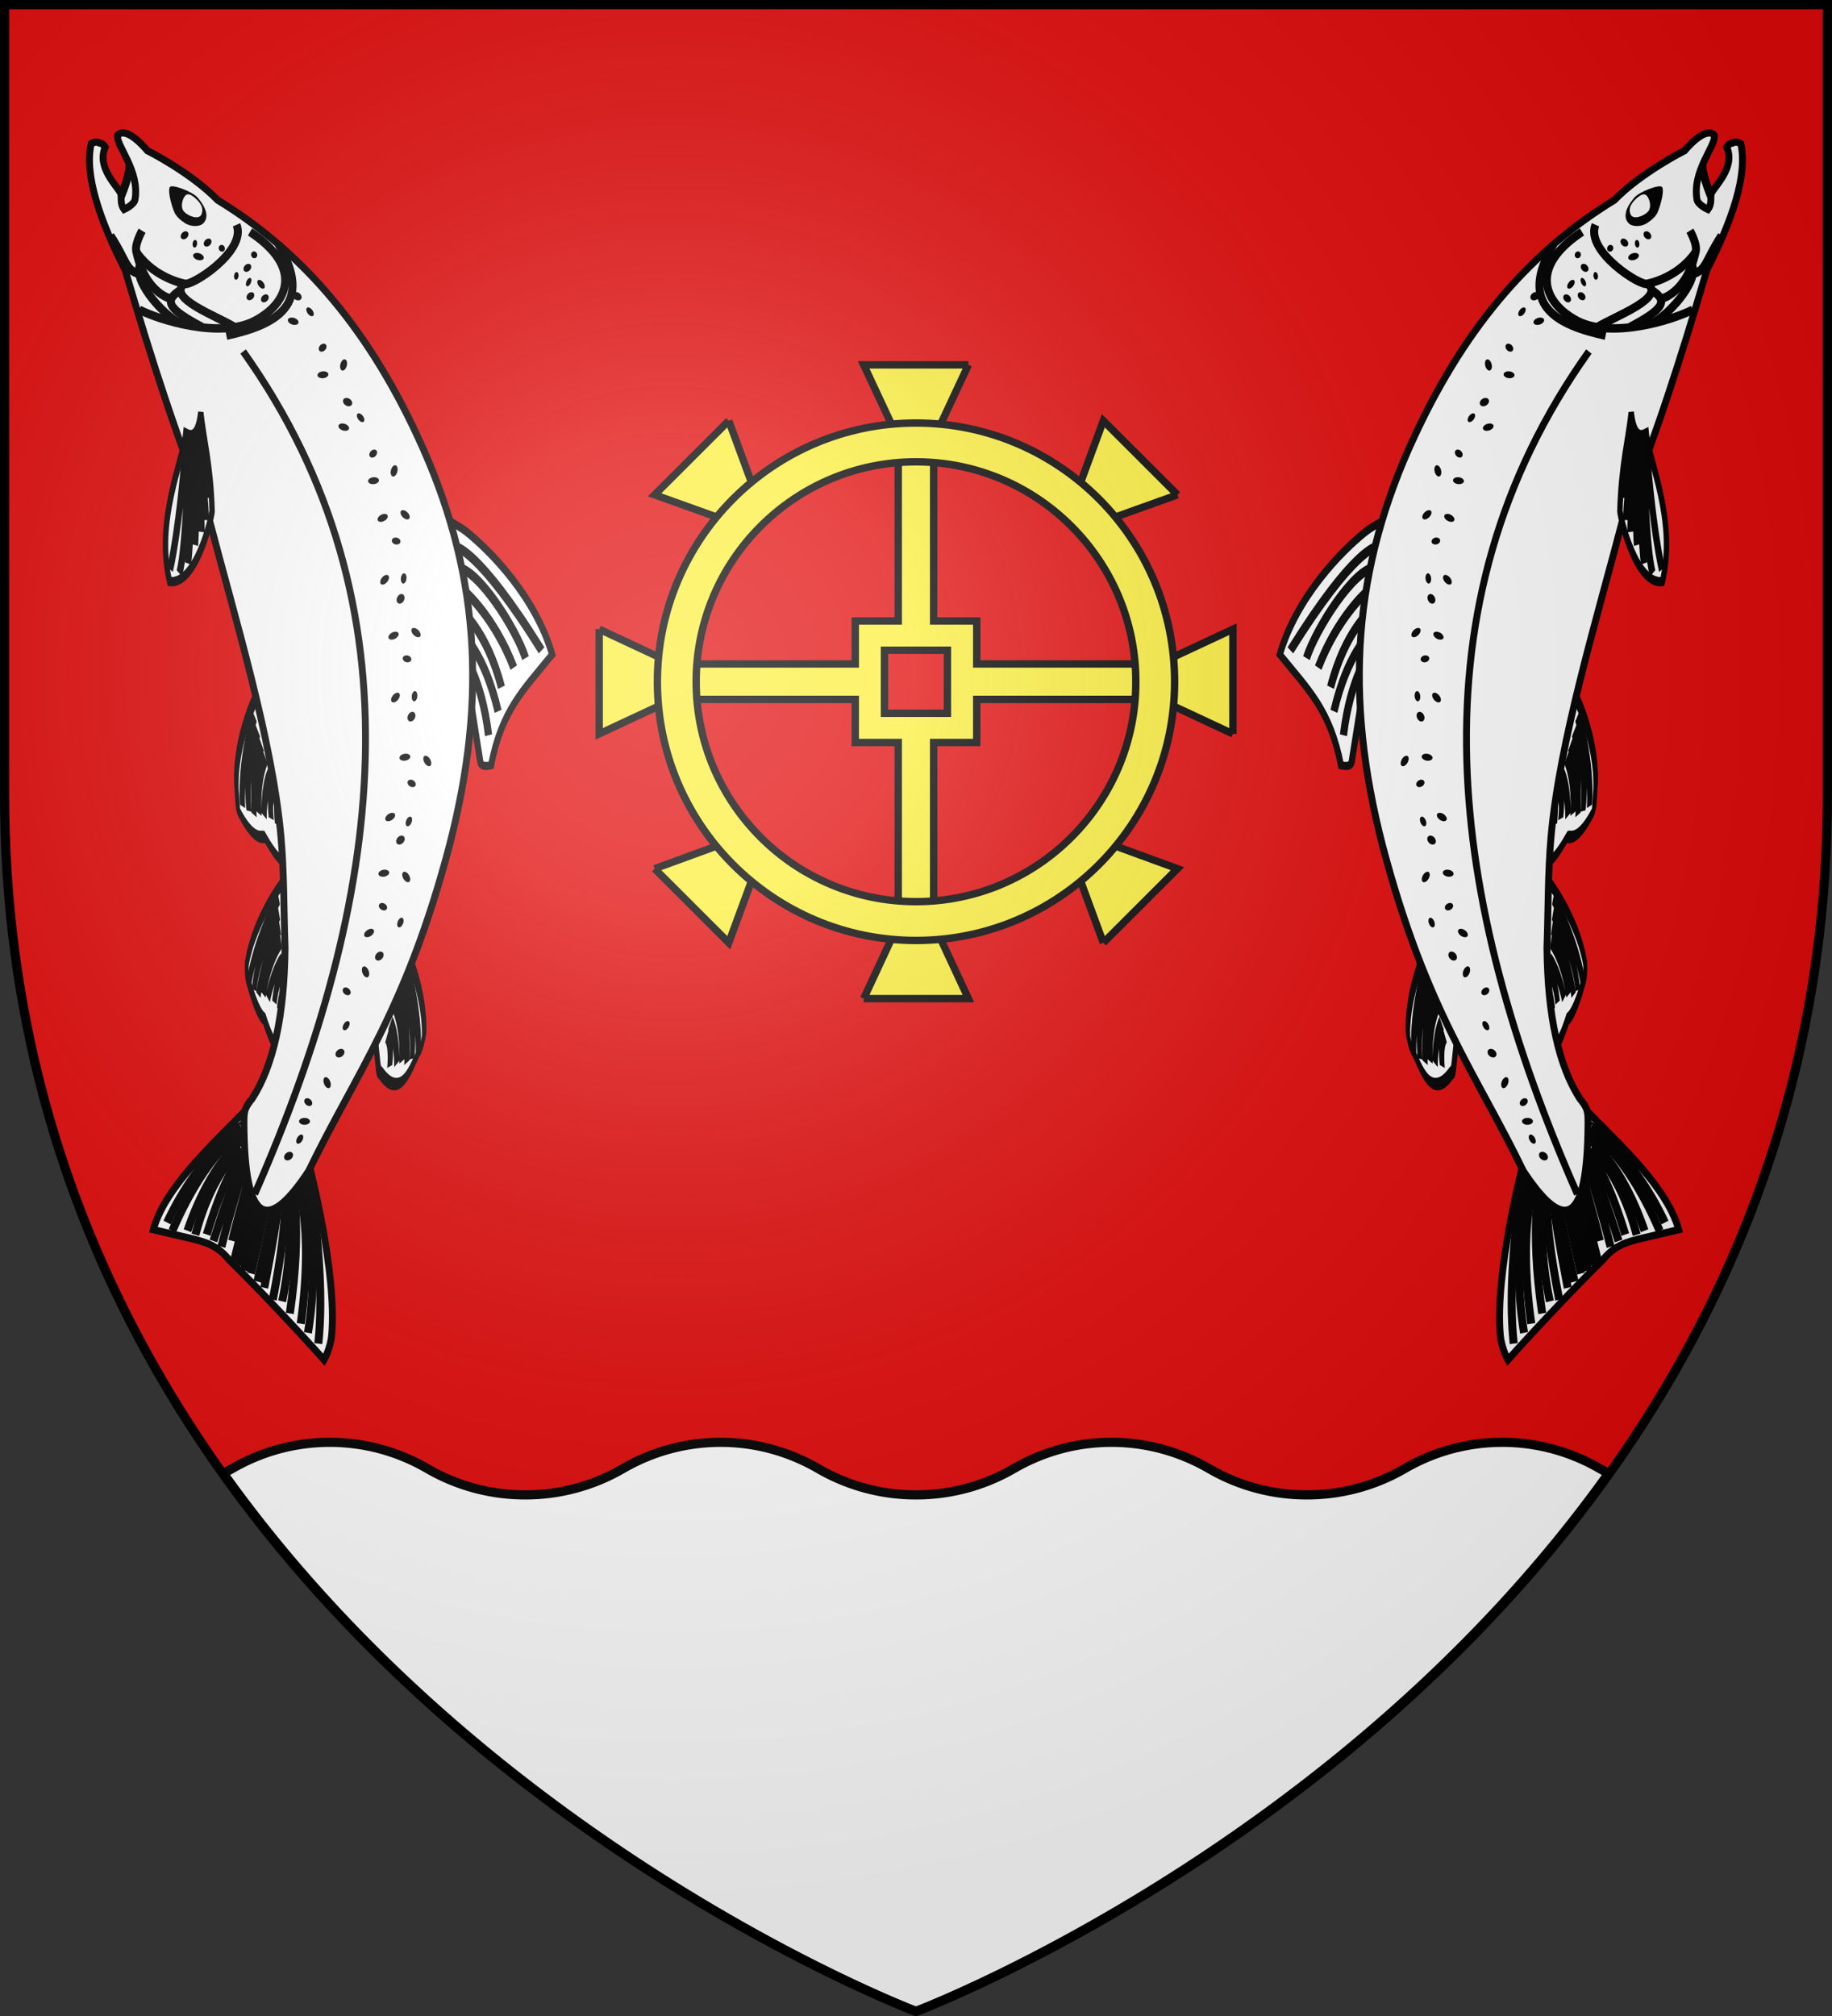 <svg xmlns="http://www.w3.org/2000/svg" xmlns:xlink="http://www.w3.org/1999/xlink" width="600" height="660" version="1.0"><rect width="100%" height="100%" fill="#333333" stroke="none"/><defs><g id="b"><path id="a" d="M0 0v1h.5z" transform="rotate(18 3.157 -.5)"/><use xlink:href="#a" width="810" height="540" transform="scale(-1 1)"/></g><g id="d"><use xlink:href="#b" width="810" height="540" transform="rotate(72)"/><use xlink:href="#b" width="810" height="540" transform="rotate(144)"/></g><g id="g"><path id="f" d="M0 0v1h.5z" transform="rotate(18 3.157 -.5)"/><use xlink:href="#f" width="810" height="540" transform="scale(-1 1)"/></g><g id="k"><use xlink:href="#j" width="810" height="540" transform="rotate(72)"/><use xlink:href="#j" width="810" height="540" transform="rotate(144)"/></g><g id="n"><path id="m" d="M0 0v1h.5z" transform="rotate(18 3.157 -.5)"/><use xlink:href="#m" width="810" height="540" transform="scale(-1 1)"/></g><g id="o"><use xlink:href="#n" width="810" height="540" transform="rotate(72)"/><use xlink:href="#n" width="810" height="540" transform="rotate(144)"/></g><g id="q"><path id="p" d="M0 0v1h.5z" transform="rotate(18 3.157 -.5)"/><use xlink:href="#p" width="810" height="540" transform="scale(-1 1)"/></g><g id="r"><use xlink:href="#q" width="810" height="540" transform="rotate(72)"/><use xlink:href="#q" width="810" height="540" transform="rotate(144)"/></g><g id="u"><path id="s" d="M0 0v1h.5z" transform="rotate(18 3.157 -.5)"/><use xlink:href="#s" width="810" height="540" transform="scale(-1 1)"/></g><g id="v"><use xlink:href="#u" width="810" height="540" transform="rotate(72)"/><use xlink:href="#u" width="810" height="540" transform="rotate(144)"/></g><g id="x"><path id="w" d="M0 0v1h.5z" transform="rotate(18 3.157 -.5)"/><use xlink:href="#w" width="810" height="540" transform="scale(-1 1)"/></g><g id="y"><use xlink:href="#x" width="810" height="540" transform="rotate(72)"/><use xlink:href="#x" width="810" height="540" transform="rotate(144)"/></g><g id="j"><path id="A" d="M0 0v1h.5z" transform="rotate(18 3.157 -.5)"/><use xlink:href="#A" width="810" height="540" transform="scale(-1 1)"/></g><g id="B"><use xlink:href="#j" width="810" height="540" transform="rotate(72)"/><use xlink:href="#j" width="810" height="540" transform="rotate(144)"/></g><g id="D"><path id="C" d="M0 0v1h.5z" transform="rotate(18 3.157 -.5)"/><use xlink:href="#C" width="810" height="540" transform="scale(-1 1)"/></g><g id="E"><use xlink:href="#D" width="810" height="540" transform="rotate(72)"/><use xlink:href="#D" width="810" height="540" transform="rotate(144)"/></g><g id="H"><path id="G" d="M0 0v1h.5z" transform="rotate(18 3.157 -.5)"/><use xlink:href="#G" width="810" height="540" transform="scale(-1 1)"/></g><g id="I"><use xlink:href="#H" width="810" height="540" transform="rotate(72)"/><use xlink:href="#H" width="810" height="540" transform="rotate(144)"/></g><g id="K"><path id="J" d="M0 0v1h.5z" transform="rotate(18 3.157 -.5)"/><use xlink:href="#J" width="810" height="540" transform="scale(-1 1)"/></g><g id="h"><use xlink:href="#K" width="810" height="540" transform="rotate(72)"/><use xlink:href="#K" width="810" height="540" transform="rotate(144)"/></g><g id="N"><path id="M" d="M0 0v1h.5z" transform="rotate(18 3.157 -.5)"/><use xlink:href="#M" width="810" height="540" transform="scale(-1 1)"/></g><g id="O"><use xlink:href="#N" width="810" height="540" transform="rotate(72)"/><use xlink:href="#N" width="810" height="540" transform="rotate(144)"/></g><g id="Q"><path id="P" d="M0 0v1h.5z" transform="rotate(18 3.157 -.5)"/><use xlink:href="#P" width="810" height="540" transform="scale(-1 1)"/></g><g id="R"><use xlink:href="#Q" width="810" height="540" transform="rotate(72)"/><use xlink:href="#Q" width="810" height="540" transform="rotate(144)"/></g><g id="U"><path id="T" d="M0 0v1h.5z" transform="rotate(18 3.157 -.5)"/><use xlink:href="#T" width="810" height="540" transform="scale(-1 1)"/></g><g id="V"><use xlink:href="#U" width="810" height="540" transform="rotate(72)"/><use xlink:href="#U" width="810" height="540" transform="rotate(144)"/></g><g id="W"><path d="m0-1-.309.951.476.155z"/><use xlink:href="#A" width="810" height="540" transform="scale(-1 1)"/></g><g id="X"><use xlink:href="#W" width="810" height="540" transform="rotate(72)"/><use xlink:href="#W" width="810" height="540" transform="rotate(144)"/></g><path id="Y" d="M-298.5-298.5h597V-40C298.5 246.31 0 358.5 0 358.5S-298.5 246.31-298.5-40z"/><path id="e" d="M2.922 27.673c0-5.952 2.317-9.844 5.579-11.013 1.448-.519 3.307-.273 5.018 1.447 2.119 2.129 2.736 7.993-3.483 9.121.658-.956.619-3.081-.714-3.787-.99-.524-2.113-.253-2.676.123-.824.552-1.729 2.106-1.679 4.108z"/><path id="i" d="M0 0v1h.5z" transform="rotate(18 3.157 -.5)"/><path id="l" d="M2.922 27.673c0-5.952 2.317-9.844 5.579-11.013 1.448-.519 3.307-.273 5.018 1.447 2.119 2.129 2.736 7.993-3.483 9.121.658-.956.619-3.081-.714-3.787-.99-.524-2.113-.253-2.676.123-.824.552-1.729 2.106-1.679 4.108z"/><path id="z" d="M2.922 27.673c0-5.952 2.317-9.844 5.579-11.013 1.448-.519 3.307-.273 5.018 1.447 2.119 2.129 2.736 7.993-3.483 9.121.658-.956.619-3.081-.714-3.787-.99-.524-2.113-.253-2.676.123-.824.552-1.729 2.106-1.679 4.108z"/><path id="F" d="M2.922 27.673c0-5.952 2.317-9.844 5.579-11.013 1.448-.519 3.307-.273 5.018 1.447 2.119 2.129 2.736 7.993-3.483 9.121.658-.956.619-3.081-.714-3.787-.99-.524-2.113-.253-2.676.123-.824.552-1.729 2.106-1.679 4.108z"/><path id="L" d="M2.922 27.673c0-5.952 2.317-9.844 5.579-11.013 1.448-.519 3.307-.273 5.018 1.447 2.119 2.129 2.736 7.993-3.483 9.121.658-.956.619-3.081-.714-3.787-.99-.524-2.113-.253-2.676.123-.824.552-1.729 2.106-1.679 4.108z"/><path id="S" d="M2.922 27.673c0-5.952 2.317-9.844 5.579-11.013 1.448-.519 3.307-.273 5.018 1.447 2.119 2.129 2.736 7.993-3.483 9.121.658-.956.619-3.081-.714-3.787-.99-.524-2.113-.253-2.676.123-.824.552-1.729 2.106-1.679 4.108z"/><radialGradient id="aa" cx="-80" cy="-80" r="405" gradientUnits="userSpaceOnUse"><stop offset="0" style="stop-color:#fff;stop-opacity:.31"/><stop offset=".19" style="stop-color:#fff;stop-opacity:.25"/><stop offset=".6" style="stop-color:#6b6b6b;stop-opacity:.125"/><stop offset="1" style="stop-color:#000;stop-opacity:.125"/></radialGradient></defs><g transform="translate(300 300)"><use xlink:href="#Y" width="600" height="660" style="fill:#e20909"/><path d="M108 472.188c-11.665 0-22.58 3.164-32 8.625a64 64 0 0 1-2.844 1.53C161.472 606.033 300 658.5 300 658.5s138.528-52.468 226.844-176.156c-.962-.495-1.91-.99-2.844-1.531-9.424-5.463-20.33-8.626-32-8.625-11.665 0-22.58 3.164-32 8.625a63.55 63.55 0 0 1-32 8.593 63.6 63.6 0 0 1-32-8.594c-9.424-5.462-20.33-8.625-32-8.625-11.665 0-22.58 3.165-32 8.625a63.55 63.55 0 0 1-32 8.594 63.6 63.6 0 0 1-32-8.594c-9.424-5.462-20.33-8.625-32-8.625-11.665 0-22.58 3.165-32 8.625a63.55 63.55 0 0 1-32 8.594 63.6 63.6 0 0 1-32-8.594c-9.424-5.462-20.33-8.625-32-8.625z" style="fill:#fff;fill-opacity:1;fill-rule:evenodd;stroke:#000;stroke-width:3;stroke-linecap:butt;stroke-linejoin:miter;stroke-opacity:1" transform="translate(-300 -300)"/></g><g transform="translate(300 300)"><path d="M195.556 566.742v43.438H183.93v11.625h-43.438v9.594h43.438v11.656h11.625v43.437h9.593v-43.437h11.657v-11.656h43.437v-9.594h-43.437V610.18h-11.657v-43.438h-9.593zm-3.72 51.344h17.032v17.063h-17.031z" style="fill:#fcef3c;fill-opacity:1;fill-rule:evenodd;stroke:#000;stroke-width:2;stroke-miterlimit:4;stroke-dasharray:none;stroke-opacity:1" transform="translate(-242.445 -835.017)scale(1.21)"/><g style="fill:#fcef3c;stroke:#000;stroke-width:2.5;stroke-miterlimit:4;stroke-dasharray:none;stroke-opacity:1"><path d="m63.21 738.293-9.75 20.85h-15.9l-9.75-20.85h35.4M-17.79 757.193l7.95 21.6-11.25 11.25-21.75-7.8 25.05-25.05M-61.59 827.693l20.85 9.75v15.9l-20.85 9.75v-35.4M-42.84 908.693l21.75-7.95 11.25 11.4-7.95 21.6-25.05-25.05M27.81 952.643l9.75-21h15.9l9.75 21h-35.4M108.81 933.743l-7.95-21.6 11.25-11.4 21.75 7.95-25.05 25.05M152.61 863.093l-20.85-9.75v-15.9l20.85-9.75v35.4M133.86 782.243l-21.75 7.8-11.25-11.25 7.95-21.6 25.05 25.05" style="fill:#fcef3c;fill-opacity:1;fill-rule:evenodd;stroke:#000;stroke-width:2.5;stroke-miterlimit:4;stroke-dasharray:none;stroke-opacity:1" transform="matrix(.969 0 0 .968 -44.084 -895.22)"/></g><path d="M200.368 556.617c-38.64 0-70 31.36-70 70s31.36 70 70 70 70-31.36 70-70-31.36-70-70-70zm0 10.5c32.844 0 59.5 26.656 59.5 59.5s-26.656 59.5-59.5 59.5-59.5-26.656-59.5-59.5 26.656-59.5 59.5-59.5z" style="fill:#fcef3c;fill-opacity:1;stroke:#000;stroke-width:2;stroke-miterlimit:4;stroke-dasharray:none;stroke-opacity:1" transform="translate(-242.445 -835.017)scale(1.21)"/><g id="Z" style="display:inline"><g style="fill:none;stroke:#000;stroke-width:4.764;stroke-miterlimit:4;stroke-dasharray:none"><path d="M1292.388 486.118c9.806 2.25 35.702 5.554 47.707-1.144 1.23-1.2 6.98-3.997 6.78-5.227-2.387-14.618-11.345-18.437-12.543-19.778-3.499-14.988-8.208-15.325-8.208-15.325-2.63-1.43-3.38 7.816-18.706 11.131" style="fill:#fff;fill-opacity:1;fill-rule:evenodd;stroke:#000;stroke-width:4.101;stroke-linecap:butt;stroke-linejoin:miter;stroke-miterlimit:4;stroke-dasharray:none;stroke-opacity:1" transform="matrix(-.148 .598 -.337 -.801 139.188 -455.474)"/><path d="M1303.342 480.416c26.991 1.912 34.93-6.883 34.93-6.883M1300.978 484.752c31.722 1.051 40.91-6.636 40.91-6.636M1304.937 475.943c17.969 2.552 30.507-6.121 30.507-6.121M1306.382 471.627c15.051 2.15 24.564-4.625 24.564-4.625M1308.722 466.067c10.752 1.623 18.94-2.522 18.94-2.522M1310.173 462.056c6.472 2.015 12.492-3.312 12.492-3.312M1311.444 456.67c4.005 1.146 8.218-2.614 8.218-2.614" style="fill:none;stroke:#000;stroke-width:4.764;stroke-linecap:butt;stroke-linejoin:miter;stroke-miterlimit:4;stroke-dasharray:none;stroke-opacity:1" transform="matrix(-.148 .598 -.337 -.801 139.188 -455.474)"/></g><g style="fill:none;stroke:#000;stroke-width:4.764;stroke-miterlimit:4;stroke-dasharray:none"><path d="M1292.388 486.118c9.806 2.25 35.702 5.554 47.707-1.144 1.23-1.2 2.132-3.624 1.931-4.854-2.386-14.618-6.496-18.81-7.694-20.151-3.499-14.988-8.208-15.325-8.208-15.325-2.63-1.43-3.38 7.816-18.706 11.131" style="fill:#fff;fill-opacity:1;fill-rule:evenodd;stroke:#000;stroke-width:4.101;stroke-linecap:butt;stroke-linejoin:miter;stroke-miterlimit:4;stroke-dasharray:none;stroke-opacity:1" transform="matrix(-.266 .55 -.167 -.857 218.306 -306.106)"/><path d="M1303.342 480.416c26.991 1.912 34.93-6.883 34.93-6.883M1300.978 484.752c31.722 1.051 40.91-6.636 40.91-6.636M1304.937 475.943c17.969 2.552 30.507-6.121 30.507-6.121M1306.382 471.627c15.051 2.15 24.564-4.625 24.564-4.625M1308.722 466.067c10.752 1.623 18.94-2.522 18.94-2.522M1310.173 462.056c6.472 2.015 12.492-3.312 12.492-3.312M1311.444 456.67c4.005 1.146 8.218-2.614 8.218-2.614" style="fill:none;stroke:#000;stroke-width:4.764;stroke-linecap:butt;stroke-linejoin:miter;stroke-miterlimit:4;stroke-dasharray:none;stroke-opacity:1" transform="matrix(-.266 .55 -.167 -.857 218.306 -306.106)"/></g><g style="fill:none;stroke:#000;stroke-width:4.764;stroke-miterlimit:4;stroke-dasharray:none"><path d="M1292.388 486.118c9.806 2.25 35.702 5.554 47.707-1.144 1.23-1.2 2.132-3.624 1.931-4.854-2.29-6.224 3.784-19.554-24.65-28-2.629-1.43-2.747-.63-18.073 2.686" style="fill:#fff;fill-opacity:1;fill-rule:evenodd;stroke:#000;stroke-width:4.101;stroke-linecap:butt;stroke-linejoin:miter;stroke-miterlimit:4;stroke-dasharray:none;stroke-opacity:1" transform="matrix(.155 .599 .326 -.801 -526.92 -375.676)"/><path d="M1303.342 480.416c26.991 1.912 34.93-6.883 34.93-6.883M1300.978 484.752c31.722 1.051 40.91-6.636 40.91-6.636M1304.937 475.943c17.969 2.552 30.507-6.121 30.507-6.121M1306.382 471.627c15.051 2.15 24.564-4.625 24.564-4.625M1308.722 466.067c10.752 1.623 18.94-2.522 18.94-2.522M1310.173 462.056c6.472 2.015 12.492-3.312 12.492-3.312" style="fill:none;stroke:#000;stroke-width:4.764;stroke-linecap:butt;stroke-linejoin:miter;stroke-miterlimit:4;stroke-dasharray:none;stroke-opacity:1" transform="matrix(.155 .599 .326 -.801 -526.92 -375.676)"/></g><g style="fill:none;stroke:#000;stroke-width:2.736;stroke-miterlimit:4;stroke-dasharray:none"><path d="M1174.897 511.353c-.597-1.116-4.159-8.384-5.009-11.032-3.477-10.832-7.743-32.576-1.887-49.602 14.945-.586 24.543.458 37.828-9.117.769.527 3.276 1.902 2.373 3.608l-15.64 29.553" style="fill:#fff;fill-opacity:1;fill-rule:evenodd;stroke:#000;stroke-width:2.356;stroke-linecap:butt;stroke-linejoin:miter;stroke-miterlimit:4;stroke-dasharray:none;stroke-opacity:1" transform="matrix(-.661 .755 -.546 -.843 898.99 -587.594)"/><path d="M1175.8 499.619s-6.294-6.047-5.56-45.263M1179.078 494.48c-5.745-5.732-5.579-28.71-2.835-37.753M1181.151 486.66s-3.595-12.958.199-29.06M1185.84 483.826s-3.644-10.974 2.633-27.451M1189.836 477.763s-2.784-9.53 4.036-25.91M1193.316 473.864s-1.05-10.167 7.68-24.918" style="fill:none;stroke:#000;stroke-width:2.736;stroke-linecap:butt;stroke-linejoin:miter;stroke-miterlimit:4;stroke-dasharray:none;stroke-opacity:1" transform="matrix(-.661 .755 -.546 -.843 898.99 -587.594)"/></g><path d="M41.882 323.359c.946 1.537 1.095 6.078 1.116 7.565.01.744-.085 2.124.394 3.415.478 1.29 6.454.284 3.87-11.38" style="fill:#fff;fill-opacity:1;fill-rule:evenodd;stroke:#000;stroke-width:2;stroke-linecap:butt;stroke-linejoin:miter;stroke-miterlimit:4;stroke-dasharray:none;stroke-opacity:1" transform="matrix(1.199 .568 -.529 1.262 -136.777 -677.975)"/><g style="fill:none;stroke:#000;stroke-width:4.73;stroke-miterlimit:4;stroke-dasharray:none"><path d="M1314.395 380.968s7.612-60.491 23.812-91.237c3.66-6.945 9.577-11.238 9.577-11.238 5.334 14.158 20.615 51.525 30.455 72.51 3.44 10.494 9.266 14.854 17.958 20.858l17.2 11.88c-17.616 22.409-64.991 35.366-82.636 44.158l14.588-48.757z" style="fill:#fff;fill-opacity:1;fill-rule:evenodd;stroke:#000;stroke-width:4.072;stroke-linecap:butt;stroke-linejoin:miter;stroke-miterlimit:4;stroke-dasharray:none;stroke-opacity:1" transform="matrix(-.512 .22 -.212 -.542 555.225 -.387)"/><path d="M1315.876 379.884c6.894-30.604 17.782-66.935 31.577-91.734" style="fill:none;stroke:#000;stroke-width:4.73;stroke-linecap:butt;stroke-linejoin:miter;stroke-miterlimit:4;stroke-dasharray:none;stroke-opacity:1" transform="matrix(-.512 .22 -.212 -.542 555.225 -.387)"/><path d="M1320.004 379.006s6.224-44.549 30.803-82.98" style="fill:none;stroke:#000;stroke-width:4.73;stroke-linecap:butt;stroke-linejoin:miter;stroke-miterlimit:4;stroke-dasharray:none;stroke-opacity:1" transform="matrix(-.512 .22 -.212 -.542 555.225 -.387)"/><path d="M1324.407 378.537s-1.124-26.858 28.382-76.178M1330.845 380.386s2.782-16.169 32.122-59.437" style="fill:none;stroke:#000;stroke-width:4.73;stroke-linecap:butt;stroke-linejoin:miter;stroke-miterlimit:4;stroke-dasharray:none;stroke-opacity:1" transform="matrix(-.512 .22 -.212 -.542 555.225 -.387)"/><path d="M1326.883 378.71s3.72-25.975 29.702-68.623" style="fill:none;stroke:#000;stroke-width:4.73;stroke-linecap:butt;stroke-linejoin:miter;stroke-miterlimit:4;stroke-dasharray:none;stroke-opacity:1" transform="matrix(-.512 .22 -.212 -.542 555.225 -.387)"/><path d="M1329.277 380.16s7.16-31.37 28.903-62.11M1334.01 381.578s24.32-35.536 33.484-47.838M1333.074 380.891s2.677-8.606 32.017-51.874M1342.262 416.875c-6.726 4.11 29.538-3.506 62.052-32.522" style="fill:none;stroke:#000;stroke-width:4.73;stroke-linecap:butt;stroke-linejoin:miter;stroke-miterlimit:4;stroke-dasharray:none;stroke-opacity:1" transform="matrix(-.512 .22 -.212 -.542 555.225 -.387)"/><path d="M1339.293 415.11c-.347.5 24.573.638 63.928-36.177M1347.847 404.194c2.498-3.713 10.147-2.974 37.353-34.809" style="fill:none;stroke:#000;stroke-width:4.73;stroke-linecap:butt;stroke-linejoin:miter;stroke-miterlimit:4;stroke-dasharray:none;stroke-opacity:1" transform="matrix(-.512 .22 -.212 -.542 555.225 -.387)"/><path d="M1340.2 411.526s23.246-1.439 54.73-35.929" style="fill:none;stroke:#000;stroke-width:4.73;stroke-linecap:butt;stroke-linejoin:miter;stroke-miterlimit:4;stroke-dasharray:none;stroke-opacity:1" transform="matrix(-.512 .22 -.212 -.542 555.225 -.387)"/><path d="M1347.929 406.415s20.669-5.534 43.512-34.642M1347.16 399.676s23.445-27.618 32.61-39.92M1347.6 401.028c.038-.071 6.416-3.276 35.31-36.515M1345.29 394.804s18.164-22.05 27.329-34.353M1337.614 384.123s22.51-32.456 31.676-44.758M1340.883 388.766s24.135-30.379 33.3-42.681M1338.938 385.882s24.27-31.166 33.436-43.468M1343.198 391.704s23.553-29.832 32.718-42.134" style="fill:none;stroke:#000;stroke-width:4.73;stroke-linecap:butt;stroke-linejoin:miter;stroke-miterlimit:4;stroke-dasharray:none;stroke-opacity:1" transform="matrix(-.512 .22 -.212 -.542 555.225 -.387)"/><path d="M1312.538 406.777c.6-.566 1.433-.66 1.859-.21s.284 1.273-.317 1.84c-.6.565-1.433.66-1.858.21s-.284-1.274.316-1.84z" style="fill:none;stroke:#000;stroke-width:4.73;stroke-miterlimit:4;stroke-dasharray:none" transform="matrix(-.512 .22 -.212 -.542 555.225 -.387)"/><path d="M1315.257 400.1c1.083-.707 2.042.286 2.14 2.216s-.702 4.072-1.786 4.779c-1.083.707-2.042-.286-2.14-2.216s.702-4.072 1.786-4.779z" style="fill:none;stroke:#000;stroke-width:4.73;stroke-miterlimit:4;stroke-dasharray:none" transform="matrix(-.512 .22 -.212 -.542 555.225 -.387)"/></g><path d="M93.118 390.95c16.645 20.37 36.246 42.233 47.506 62.367 4.148 7.448 7.477 15.277 11.51 23.579 6.336 14.737 8.617 26.727 6.918 36.019-.828 2.735-.696 3.533.374 5.937 10.059 22.59 16.083 21.266 19.413 3.967 1.453-26.126 6.83-44.705 1.022-84.799-5.473-36.462-19.757-63.267-46.533-85.54-23.045-19.326-45.363-28.162-67.934-30.491-8.707-3.229-20.773-3.506-20.773-3.506s-7.159-3.391-8.226-.246c.637 2.464 8.482 5.292 10.12 12.174.18 1.308-1.567 3.184-1.567 3.184-1.628-.84-1.655-2.553-2.379-3.158-1.455-1.216-7.989-3.137-7.864-8.415-.846-.562-1.74-.268-1.74-.268-1.107-.13-1.783 1.007-1.783 1.007 1.346 7.441 9.364 15.771 19.782 23.833 14.86 17.042 29.052 32.376 42.154 44.357z" style="fill:#fff;stroke:#000;stroke-width:1.722;stroke-linecap:butt;stroke-linejoin:miter;stroke-miterlimit:4;stroke-dasharray:none;stroke-opacity:1" transform="matrix(1.199 .568 -.529 1.262 -136.777 -677.975)"/><g style="fill:none;stroke:#000;stroke-width:3.711;stroke-miterlimit:4;stroke-dasharray:none"><path d="M1149.322 643.414c5.783-8.67.11-10.723-1.095-11.457 5.796-8.02 8.677-34.704 29.45-43.687 11.257 10.605 1.849 32.992-.043 35.845-11.687 10.758-20.516 13.837-28.312 19.3z" style="fill:#fff;stroke:#000;stroke-width:3.195;stroke-linecap:butt;stroke-linejoin:miter;stroke-miterlimit:4;stroke-dasharray:none;stroke-opacity:1" transform="matrix(.396 .699 .389 -.644 -939.655 -553.945)"/><path d="M1149.592 632.694c28.52-30.566 29.976-38.175 29.976-38.175M1151.003 633.812s18.085-16.58 29.702-33.045M1151.568 635.255s20.81-18.165 27.45-26.95M1151.764 637.395s17.138-10.282 25.555-18.26M1151.517 636.558s21.309-16.185 26.932-22.193M1151.87 638.848s14.518-7.243 21.297-12.892M1148.66 632.1c20.487-26.424 26.251-40.705 26.251-40.705" style="fill:none;stroke:#000;stroke-width:3.711;stroke-linecap:butt;stroke-linejoin:miter;stroke-miterlimit:4;stroke-dasharray:none;stroke-opacity:1" transform="matrix(.396 .699 .389 -.644 -939.655 -553.945)"/></g><path d="M75.798 325.552c15.767 2.202 15.426 11.671 9.557 18.785-6.172 7.48-21.872 9.594-27.378 9.412" style="fill:none;stroke:#000;stroke-width:2;stroke-linecap:butt;stroke-linejoin:miter;stroke-miterlimit:4;stroke-dasharray:none;stroke-opacity:1" transform="matrix(1.199 .568 -.529 1.262 -136.777 -677.975)"/><path d="M72.043 325.39c4.978 4.692-4.691 18.446-6.28 18.09 0 0-7.039 1.9-13.656-1.748-1.554-.856-1.026-5.366-1.026-5.366" style="fill:none;stroke:#000;stroke-width:2;stroke-linecap:butt;stroke-linejoin:miter;stroke-miterlimit:4;stroke-dasharray:none;stroke-opacity:1" transform="matrix(1.199 .568 -.529 1.262 -136.777 -677.975)"/><path d="M81.118 347.71c-4.719-.525-18.24.742-15.3-4.257" style="fill:none;stroke:#000;stroke-width:2;stroke-linecap:butt;stroke-linejoin:miter;stroke-miterlimit:4;stroke-dasharray:none;stroke-opacity:1" transform="matrix(1.199 .568 -.529 1.262 -136.777 -677.975)"/><path d="M73.904 351.052c-8.928-.39-11.547-1.538-8.306-5.873" style="fill:none;stroke:#000;stroke-width:2;stroke-linecap:butt;stroke-linejoin:miter;stroke-miterlimit:4;stroke-dasharray:none;stroke-opacity:1" transform="matrix(1.199 .568 -.529 1.262 -136.777 -677.975)"/><path d="M53.912 343.978c-.32 4.507 11.667 9.048 15.162 8.462" style="fill:none;stroke:#000;stroke-width:2;stroke-linecap:butt;stroke-linejoin:miter;stroke-miterlimit:4;stroke-dasharray:none;stroke-opacity:1" transform="matrix(1.199 .568 -.529 1.262 -136.777 -677.975)"/><path d="M51.664 341.334c4.03 5.58 9.045 7.394 12.54 6.809M44.334 340.656c6.008 3.636 6.711 5.979 10.206 5.393M80.317 350.43c10.042-7.255 17.235-15.683 3.15-25.098" style="fill:none;stroke:#000;stroke-width:2;stroke-linecap:butt;stroke-linejoin:miter;stroke-miterlimit:4;stroke-dasharray:none;stroke-opacity:1" transform="matrix(1.199 .568 -.529 1.262 -136.777 -677.975)"/><path d="M93.856 334.738c-.04.5-.615.862-1.281.808-.667-.054-1.175-.504-1.135-1.004s.615-.862 1.282-.808 1.175.504 1.134 1.004M98.17 337.259c-.19.336-.824.353-1.414.039-.59-.315-.914-.843-.723-1.179.19-.336.824-.353 1.414-.039.59.315.914.843.724 1.179M95.52 340.332c.001.453-.606.877-1.356.946-.75.07-1.36-.242-1.361-.695-.002-.453.605-.877 1.355-.946.75-.07 1.36.242 1.362.695M103.9 342.196c.388.232.479.852.203 1.384s-.814.775-1.202.543-.48-.851-.204-1.383.815-.776 1.203-.544M107.27 348.366c.172.42-.232 1.04-.901 1.386-.67.345-1.351.285-1.523-.134-.171-.42.233-1.04.902-1.386.67-.345 1.352-.285 1.523.134M109.561 343.415c-.435.126-.672.828-.529 1.567.144.74.614 1.237 1.05 1.112.435-.125.671-.827.528-1.566s-.614-1.238-1.049-1.113M82.524 338.464c.388.231.48.851.204 1.383s-.814.776-1.202.544-.48-.852-.204-1.384.814-.775 1.202-.543M84.378 336.321c-.19.337-.825.354-1.415.04-.59-.315-.914-.843-.723-1.18.19-.335.824-.353 1.414-.038.59.314.915.842.724 1.178M79.12 332.639c.389.231.48.851.204 1.383-.275.532-.814.776-1.202.544s-.48-.852-.204-1.384.815-.775 1.203-.543M76.64 335.595c-.303.067-.447.518-.32 1.006.128.49.478.832.783.765.304-.067.448-.518.32-1.007-.127-.489-.478-.831-.782-.764M80.185 335.508c-.31.128-.52.701-.468 1.28.052.578.345.944.655.816s.519-.701.467-1.28c-.051-.578-.345-.944-.654-.816M86.02 337.447c.388.232.48.852.204 1.384s-.814.775-1.202.543-.48-.851-.204-1.383.814-.776 1.202-.544M79.287 329.422c.394.221.553.7.357 1.068s-.675.489-1.068.267c-.394-.22-.553-.7-.357-1.068s.675-.488 1.068-.267M71.281 331.323c.393.22.553.7.357 1.068s-.676.488-1.069.267-.553-.7-.356-1.068c.196-.369.675-.488 1.068-.267M61.707 332.032c.388.232.48.852.204 1.384s-.814.775-1.202.543-.48-.852-.204-1.384.814-.775 1.202-.543M67.759 336.063c.001.453-.606.876-1.356.946s-1.36-.243-1.361-.696c-.002-.453.606-.877 1.355-.946.75-.069 1.36.243 1.362.696M64.125 332.893c-.304.067-.448.518-.32 1.007s.478.83.782.764c.305-.067.448-.518.32-1.007-.127-.489-.477-.831-.782-.764M67.653 331.25c.388.232.48.852.204 1.384s-.814.776-1.202.544-.48-.852-.204-1.384.814-.775 1.202-.544" style="fill:#000;fill-opacity:1;stroke:none;stroke-width:2;stroke-miterlimit:4;stroke-dasharray:none" transform="matrix(1.199 .568 -.529 1.262 -136.777 -677.975)"/><path d="M53.232 324.12c-.088 1.334 2.986 4.723 3.851 5.249.866.526 1.651.743 2.975.945 1.734.265 3.773-.652 4.254-1.806.709-1.7-.352-3.535-3.806-5.038-1.64-.714-7.21-.343-7.274.65" style="fill:#000;fill-opacity:1;fill-rule:evenodd;stroke:none;stroke-width:2;stroke-miterlimit:4;stroke-dasharray:none" transform="matrix(1.199 .568 -.529 1.262 -136.777 -677.975)"/><path d="M60.094 323.868c-1.41-.397-2.278-.309-2.554.582-.276.89-.081 3.008 1.37 3.52 1.453.514 4.197.254 4.142-1.289-.04-1.124-.636-2.153-2.958-2.812" style="fill:#fff;fill-opacity:1;fill-rule:evenodd;stroke:none;stroke-width:2;stroke-miterlimit:4;stroke-dasharray:none" transform="matrix(1.199 .568 -.529 1.262 -136.777 -677.975)"/><path d="M115.497 352.474c-.04.5-.615.862-1.282.808-.666-.054-1.175-.504-1.134-1.004.04-.5.615-.862 1.282-.808.666.054 1.175.504 1.134 1.004M119.811 354.995c-.19.336-.824.353-1.414.039-.59-.315-.914-.843-.724-1.179s.825-.353 1.415-.039c.59.315.914.843.723 1.179M117.16 358.068c.002.453-.605.877-1.355.946-.75.07-1.36-.242-1.362-.695-.001-.453.606-.877 1.356-.946.75-.07 1.36.242 1.361.695M125.54 359.932c.388.232.48.852.204 1.384s-.814.775-1.202.543-.48-.852-.204-1.383c.276-.532.814-.776 1.202-.544M128.912 366.102c.171.42-.233 1.04-.902 1.385-.67.346-1.352.286-1.523-.134-.171-.419.233-1.04.902-1.385.67-.345 1.351-.285 1.523.134M131.202 361.151c-.436.126-.672.827-.529 1.567.144.739.614 1.237 1.05 1.112.434-.126.671-.827.528-1.566s-.614-1.238-1.05-1.113M158.99 412.706c-.5-.047-.956.456-1.018 1.122s.294 1.245.793 1.291c.5.047.955-.456 1.017-1.122s-.293-1.245-.793-1.291M157.252 408.02c-.364.13-.49.751-.283 1.387.208.635.672 1.046 1.036.916s.491-.75.283-1.386-.672-1.046-1.036-.916M153.767 410.1c-.446-.08-.968.446-1.166 1.172-.198.727.003 1.381.45 1.461.445.08.968-.445 1.166-1.172s-.004-1.38-.45-1.46M153.38 401.524c-.162-.422-.757-.619-1.328-.44-.572.18-.905.669-.743 1.09.161.423.756.62 1.327.44.572-.179.905-.667.743-1.09M147.885 397.138c-.383-.242-1.065.049-1.52.648-.456.6-.515 1.282-.132 1.523.384.242 1.065-.049 1.52-.648.457-.6.515-1.282.132-1.524M153.157 395.737c-.199.408-.93.52-1.634.25-.704-.269-1.113-.818-.914-1.225s.93-.519 1.634-.25c.703.27 1.113.818.914 1.225M145.26 388.325c-.5-.046-.955.457-1.017 1.123s.294 1.244.793 1.29.955-.456 1.017-1.122-.293-1.244-.793-1.29M143.523 383.64c-.363.13-.49.751-.282 1.387.207.635.671 1.046 1.035.916s.491-.751.283-1.387c-.208-.635-.672-1.046-1.036-.916M140.038 385.72c-.446-.08-.968.445-1.166 1.172s.004 1.381.45 1.46c.445.08.968-.444 1.166-1.17.197-.728-.004-1.382-.45-1.462M139.65 377.144c-.16-.422-.756-.62-1.327-.44-.572.18-.905.668-.743 1.09.161.423.756.62 1.327.44.572-.18.905-.668.743-1.09M134.156 372.757c-.383-.241-1.065.05-1.52.649-.456.6-.515 1.282-.132 1.523.384.241 1.065-.05 1.52-.649.457-.6.516-1.282.132-1.523M139.428 371.357c-.199.407-.93.52-1.634.25s-1.113-.818-.914-1.225.93-.52 1.634-.25c.703.269 1.113.818.914 1.225M174.87 467.897c-.466-.186-1.046.168-1.293.79-.248.62-.071 1.276.395 1.462s1.045-.168 1.293-.79c.248-.62.07-1.276-.395-1.462M175.982 458.398c-.386.022-.683.582-.664 1.25s.348 1.194.734 1.172c.386-.021.683-.581.664-1.25-.02-.668-.348-1.193-.734-1.172M170.598 463.92c-.405-.202-1.055.154-1.45.795-.395.64-.387 1.326.018 1.528.405.203 1.054-.153 1.45-.794.395-.64.387-1.326-.018-1.528M171.622 457.941c-.035-.45-.55-.808-1.15-.797-.598.01-1.056.385-1.02.835.035.451.55.808 1.149.798s1.056-.385 1.021-.836M168.624 449.823c-.3-.34-1.035-.254-1.642.192s-.856 1.084-.557 1.424c.3.34 1.035.254 1.642-.192s.857-1.084.557-1.424M174.077 449.972c-.306.334-1.04.235-1.638-.223-.599-.457-.836-1.1-.53-1.433.305-.335 1.04-.235 1.638.222s.835 1.1.53 1.434M168.6 440.629c-.466-.186-1.045.167-1.293.789-.248.621-.07 1.276.395 1.462.466.186 1.046-.168 1.293-.789.248-.621.071-1.277-.395-1.462M168.26 435.643c-.386.022-.683.582-.664 1.25s.348 1.194.734 1.172c.386-.021.683-.581.664-1.25-.02-.668-.349-1.193-.734-1.172M164.328 436.652c-.405-.203-1.055.153-1.45.794s-.387 1.326.018 1.529 1.055-.153 1.45-.794.387-1.326-.018-1.529M166.383 428.317c-.035-.45-.55-.808-1.15-.798-.598.011-1.056.385-1.02.836.035.45.55.808 1.149.797.599-.01 1.056-.385 1.02-.835M162.354 422.555c-.3-.34-1.035-.254-1.642.192s-.856 1.084-.556 1.424 1.035.253 1.641-.193.857-1.083.557-1.423M167.807 422.703c-.306.335-1.04.235-1.638-.222-.599-.457-.836-1.1-.53-1.434s1.04-.235 1.638.223.836 1.1.53 1.433M173.457 520.588c-.43-.258-1.059-.002-1.403.572-.344.573-.274 1.248.156 1.507s1.06.001 1.403-.572c.344-.574.274-1.25-.156-1.507M173.92 515.612c-.385-.04-.768.465-.856 1.128s.153 1.234.537 1.274c.385.04.768-.464.856-1.127s-.153-1.234-.538-1.275M173.24 508.08c.037-.45-.414-.886-1.007-.971-.593-.086-1.104.21-1.142.661-.037.45.414.886 1.007.971.593.086 1.105-.21 1.142-.661M174.364 511.84c-.241-.383-.981-.415-1.652-.072s-1.018.932-.777 1.316c.241.383.981.416 1.651.073s1.02-.933.778-1.316M175.544 502.767c-.355.28-1.064.065-1.581-.482-.518-.547-.65-1.22-.294-1.5.356-.281 1.064-.065 1.581.482.518.547.65 1.219.294 1.5M175.345 493.033c-.43-.258-1.058-.002-1.402.572-.344.573-.275 1.248.156 1.507.43.258 1.058.001 1.403-.572.344-.574.274-1.25-.157-1.507M173.66 486.285c-.384-.04-.767.465-.855 1.128s.153 1.234.537 1.274.767-.464.855-1.127-.153-1.234-.537-1.275M171.417 480.16c.037-.451-.414-.886-1.007-.972s-1.104.21-1.142.661.414.886 1.007.971c.593.086 1.104-.21 1.142-.66M173.721 474.846c-.355.281-1.064.065-1.581-.482-.518-.547-.65-1.219-.294-1.5.355-.28 1.064-.065 1.581.482.518.547.65 1.22.294 1.5" style="fill:#000;fill-opacity:1;stroke:none;stroke-width:2;stroke-miterlimit:4;stroke-dasharray:none" transform="matrix(1.199 .568 -.529 1.262 -136.777 -677.975)"/><path d="M85.647 352.14c65.761 36.581 84.493 104.741 83.086 181.166" style="fill:none;stroke:#000;stroke-width:1.722;stroke-linecap:butt;stroke-linejoin:miter;stroke-miterlimit:4;stroke-dasharray:none;stroke-opacity:1" transform="matrix(1.199 .568 -.529 1.262 -136.777 -677.975)"/></g><use xlink:href="#Z" width="600" height="660" style="display:inline" transform="matrix(-1 0 0 1 0 0)"/></g><use xlink:href="#Y" width="600" height="660" style="fill:url(#aa)" transform="translate(300 300)"/><use xlink:href="#Y" width="600" height="660" style="fill:none;stroke:#000;stroke-width:3" transform="translate(300 300)"/></svg>